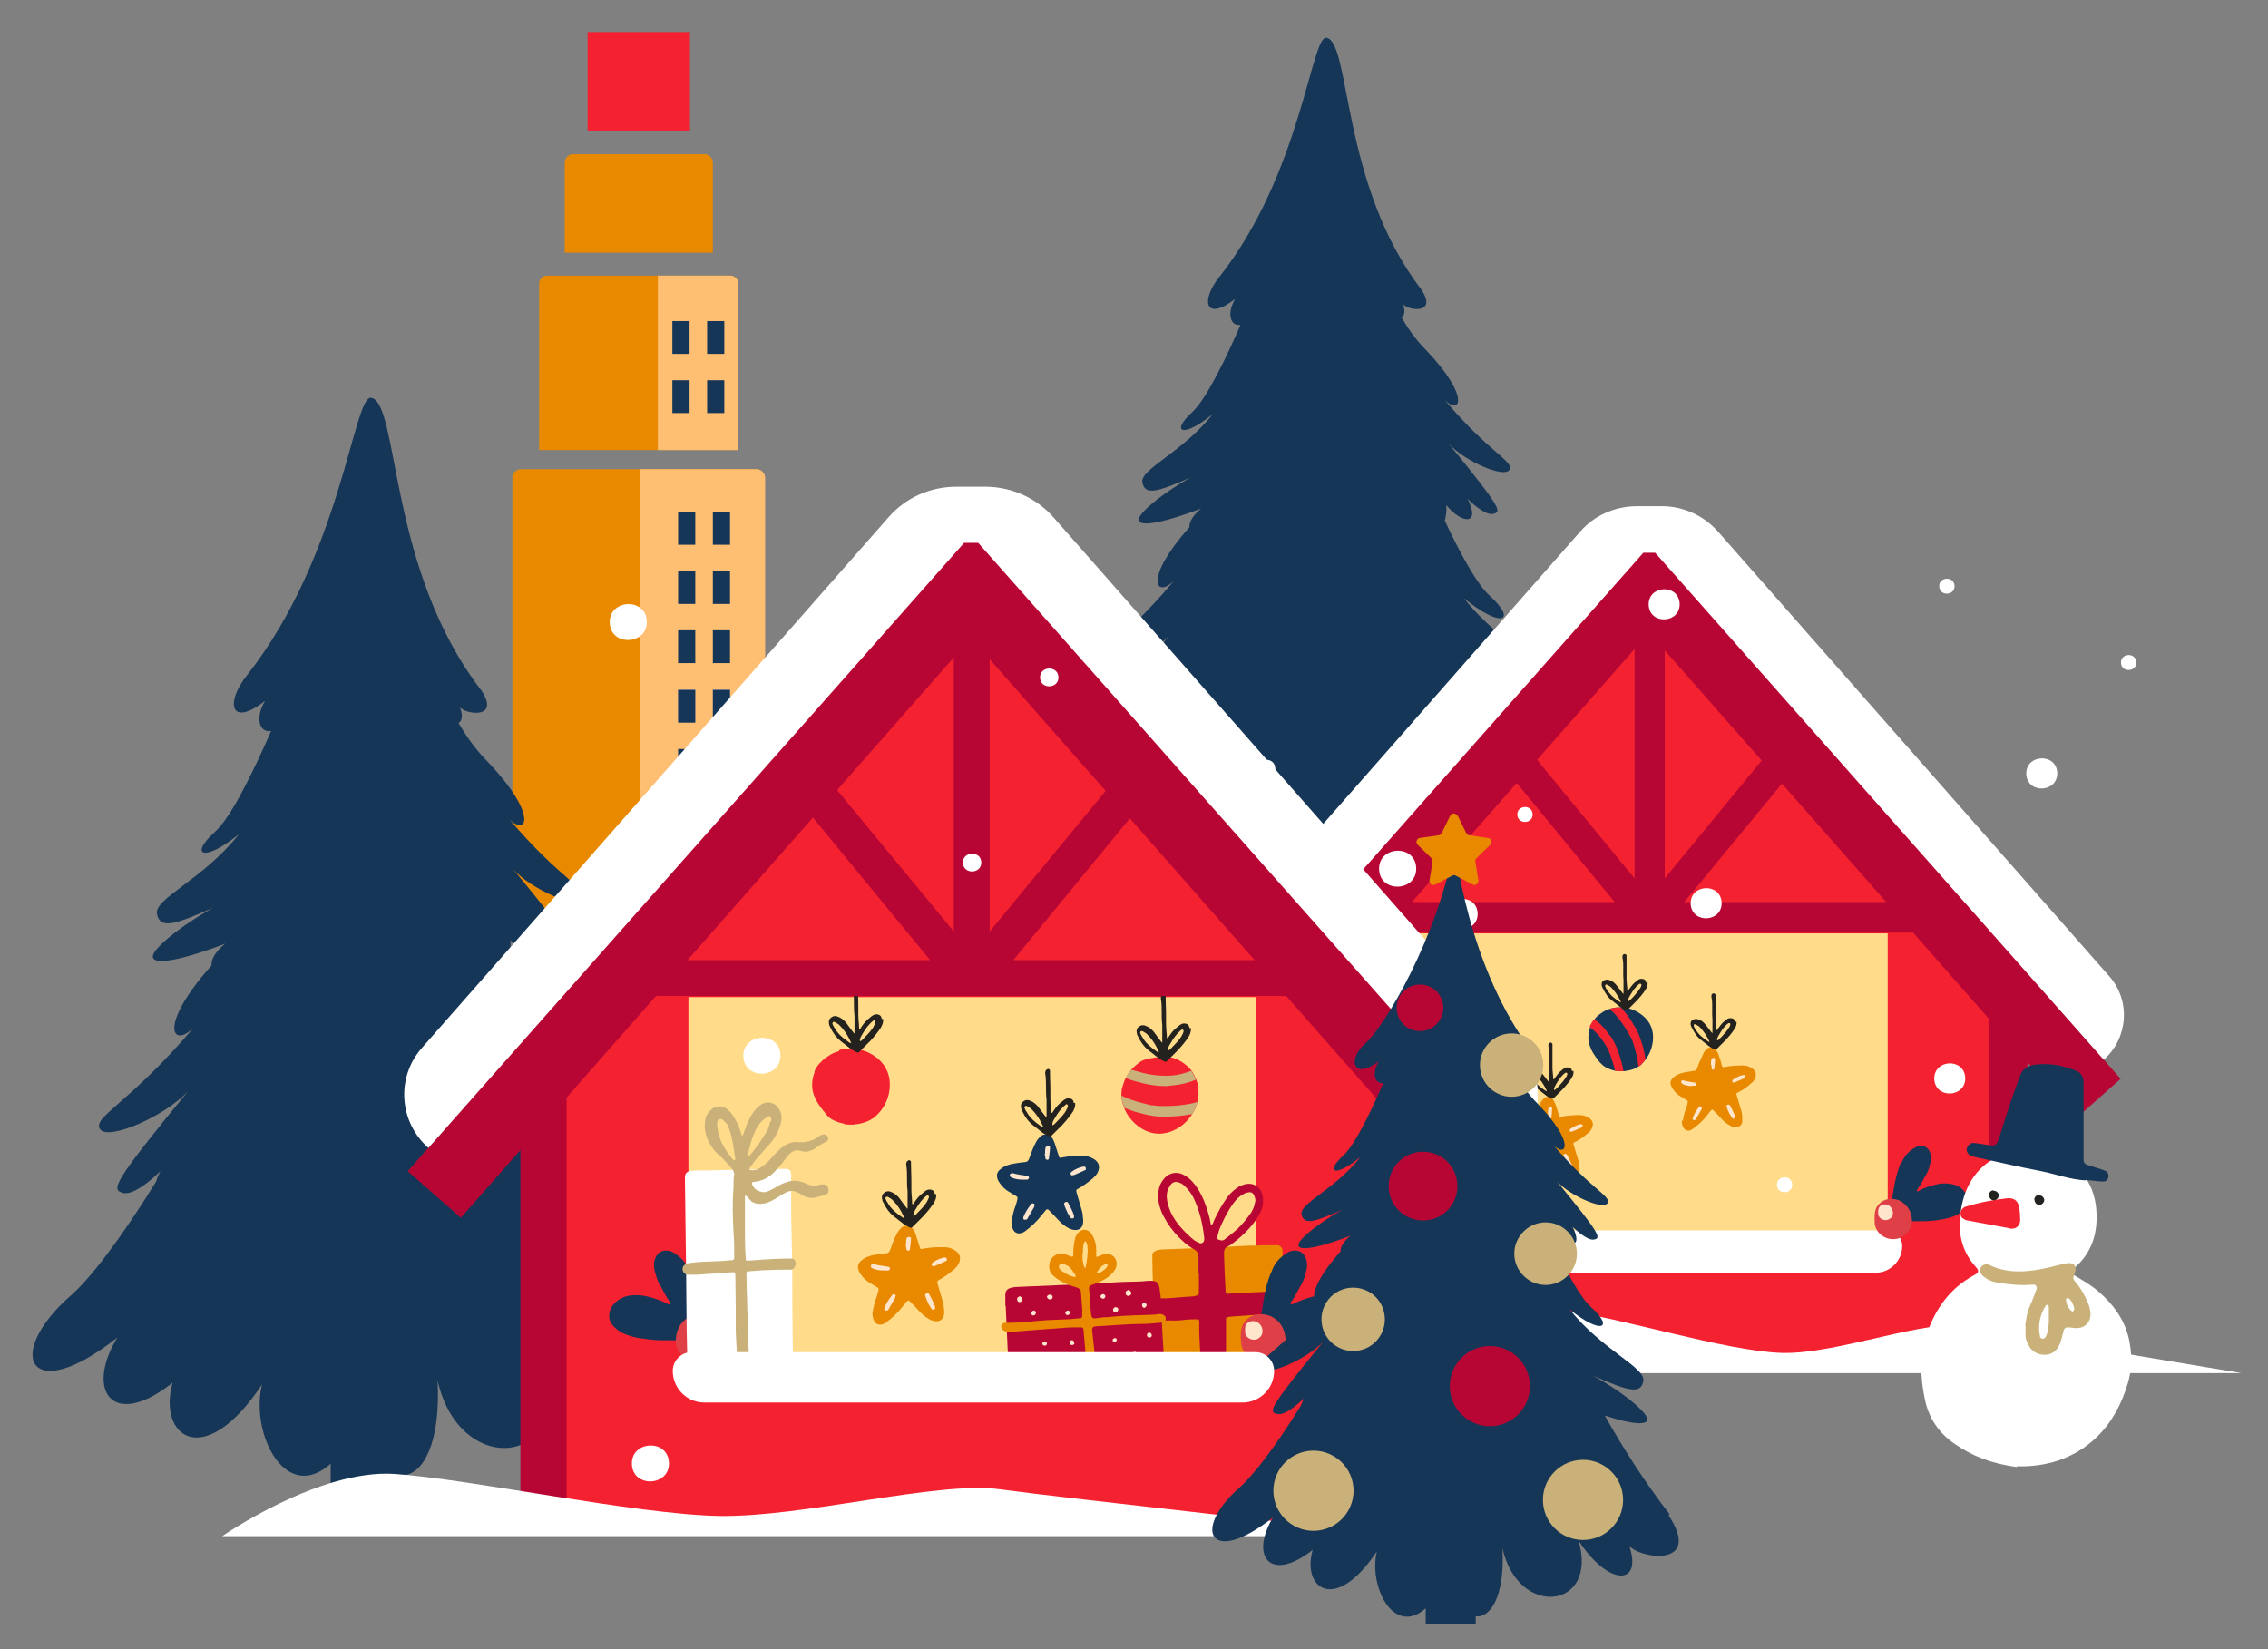 <?xml version="1.0" encoding="utf-8"?>
<svg xmlns="http://www.w3.org/2000/svg" id="Calque_1" version="1.1" viewBox="0 0 594 432">
  
  <rect x="0" y="0" width="594" height="432" fill="#808080" stroke="none"/>
  
  <defs>
    <style>
      .st0 {
        fill: #ffbf73;
      }

      .st1 {
        fill: #ffdb8a;
      }

      .st2 {
        fill: #e88900;
      }

      .st3 {
        fill: #163657;
      }

      .st4 {
        fill: #9ebd62;
      }

      .st5 {
        fill: #23221e;
      }

      .st6 {
        fill: #c9b179;
      }

      .st7 {
        fill: #fff;
      }

      .st8 {
        fill: #ac4604;
      }

      .st9 {
        fill: #467156;
      }

      .st10 {
        fill: #a24305;
      }

      .st11 {
        fill: #ceb5af;
      }

      .st12 {
        fill: #b70634;
      }

      .st13 {
        fill: #ffaf00;
      }

      .st14 {
        fill: #df4047;
      }

      .st15 {
        fill: #691724;
      }

      .st16 {
        fill: #ffe0d8;
      }

      .st17 {
        fill: #f42130;
      }

      .st18 {
        fill: #ffe5cb;
      }
    </style>
  </defs>
  <g>
    <g>
      <path class="st16" d="M102.5,389.9h0c0,.1,0,.1-.1.1,0,0,0,0,.1-.1Z"/>
      <path class="st16" d="M422.4,400.9h0c0,.1,0,.1-.1.1,0,0,0,0,.1-.1Z"/>
    </g>
    <g>
      <path class="st2" d="M136.6,122.9h61.4c1.3,0,2.3,1,2.3,2.3v113.3h-66.1v-113.3c0-1.3,1-2.3,2.3-2.3Z"/>
      <path class="st0" d="M167.6,122.9h30.5c1.2,0,2.3,1,2.3,2.3v113.4h-32.8v-115.6h0Z"/>
      <path class="st2" d="M143.3,72.2h48c1.2,0,2.1.9,2.1,2.1v43.6h-52.2v-43.6c0-1.2.9-2.1,2.1-2.1Z"/>
      <path class="st0" d="M172.3,72.2h18.9c1.2,0,2.2,1,2.2,2.2v43.5h-21.1v-45.7h0Z"/>
      <path class="st2" d="M150.2,40.4h34.3c1.2,0,2.2,1,2.2,2.2v23.6h-38.8v-23.6c0-1.2,1-2.2,2.2-2.2Z"/>
      <g>
        <rect class="st3" height="8.6" width="4.5" x="176.1" y="84.1"/>
        <rect class="st3" height="8.6" width="4.5" x="185.2" y="84.1"/>
        <rect class="st3" height="8.6" width="4.5" x="176.1" y="99.6"/>
        <rect class="st3" height="8.6" width="4.5" x="185.2" y="99.6"/>
        <rect class="st3" height="8.6" width="4.5" x="177.6" y="134.1"/>
        <rect class="st3" height="8.6" width="4.5" x="186.7" y="134.1"/>
        <rect class="st3" height="8.6" width="4.5" x="177.6" y="149.6"/>
        <rect class="st3" height="8.6" width="4.5" x="186.7" y="149.6"/>
        <rect class="st3" height="8.6" width="4.5" x="177.6" y="165.1"/>
        <rect class="st3" height="8.6" width="4.5" x="186.7" y="165.1"/>
        <rect class="st11" height="8.6" width="4.5" x="177.6" y="180.6"/>
        <rect class="st11" height="8.6" width="4.5" x="186.7" y="180.6"/>
        <rect class="st3" height="8.6" width="4.5" x="177.6" y="180.7"/>
        <rect class="st3" height="8.6" width="4.5" x="186.7" y="180.7"/>
        <rect class="st3" height="8.6" width="4.5" x="177.6" y="196.2"/>
        <rect class="st15" height="8.6" width="4.5" x="186.7" y="196.2"/>
      </g>
      <rect class="st17" height="25.8" width="26.8" x="153.9" y="8.4"/>
    </g>
    <g>
      <rect class="st3" height="39.1" width="18.3" x="86.6" y="350"/>
      <path class="st3" d="M175.4,349.5c-8.9-11.5-16.7-23.7-23.7-36.1,13.3,4.3,18.9,3.6,13.6-1.9-6.3-6.5-17.7-12.8-17.7-12.8,12.5,5.5,17.3,7,18.3,2,1-5.1-15.1-11.3-26.9-26.2,11.5,9.4,16.4,7,7.8-.8-4-3.6-9.2-13.3-13.6-22.7.4-1.3.6-2.9.5-4.7,4.3,5.4,10.7,6.7,6.5-1.9,0,0,5.1,5.2,7.8,4.6,2.6-.6,2.4-1.9-13.5-21.2,4.7,5.2,16.7,10.4,18.4,7.9,1.7-2.5-6.1-5.2-19.6-21.2,4.7,4.8,7.9-1-6-15.4-2.9-3-5.2-6.3-7.2-9.7.9-.5,1.2-1.9.4-4.1,1.4,1.8,10.6,3.2,5.6-4.4-24.6-31.8-21.5-75.4-28.9-76.7-4.6-.8-7.7,41.3-32.6,72.8-5.6,7.1-4.3,13.7,4.8,6.6-2.5,4.2-1.7,8.4,1.6,7.9-4,9.1-10.2,22.4-14.7,26.4-6.9,6.2-2.9,8.1,6.3.6-9.4,11.9-22.3,16.9-21.5,20.9.8,4.1,4.7,2.8,14.7-1.6,0,0-9.2,5-14.2,10.2-5,5.2,2.2,5,17.4-.8,0,0-3.8,2.8-3.6,5.7-14.1,15.8-10.3,21.9-4.7,16.3-16.9,20-26.6,23.4-24.5,26.6,2.1,3.1,17-3.4,23-9.9-19.8,24.2-20.2,25.8-16.9,26.6,3.3.8,9.7-5.7,9.7-5.7-.5,1-.9,1.9-1.1,2.7-9.2,14.9-17.3,25.5-22.5,30-17.4,15.3-10.9,29.2,12.3,10.9-8.5,14.1-1.1,24.2,14.5,11.8-4,14.1,8.2,23.4,23.4.5-4,16.5,12.5,42.4,28.6,3.6-2.2,26.4,19.2,28.8,17.4-4.7,5.8,25.9,35.3,22.1,27.8-3,11.1,17,23.5,16.6,18.6,1.9,3.6,4.7,27.1,8.2,14.3-11.2Z"/>
    </g>
    <g>
      <rect class="st10" height="33.6" width="15.7" x="338.3" y="221.7"/>
      <path class="st3" d="M414.7,221.2c-7.7-9.9-14.4-20.4-20.4-31.1,11.4,3.7,16.2,3.1,11.7-1.6-5.4-5.6-15.3-11-15.3-11,10.8,4.7,14.9,6,15.8,1.7.9-4.4-13-9.7-23.1-22.5,9.9,8.1,14.1,6,6.7-.7-3.4-3.1-7.9-11.5-11.7-19.6.3-1.1.5-2.5.4-4.1,3.7,4.7,9.2,5.7,5.6-1.6,0,0,4.4,4.5,6.7,3.9,2.3-.5,2-1.6-11.6-18.3,4.1,4.5,14.4,9,15.8,6.8,1.4-2.2-5.3-4.5-16.9-18.3,4.1,4.1,6.8-.9-5.1-13.3-2.5-2.5-4.5-5.4-6.2-8.3.7-.5,1-1.6.4-3.5,1.2,1.6,9.1,2.8,4.8-3.8-21.1-27.4-18.5-64.9-24.9-66-4-.7-6.6,35.5-28.1,62.7-4.9,6.1-3.7,11.8,4.2,5.7-2.2,3.6-1.4,7.2,1.4,6.8-3.4,7.8-8.8,19.3-12.6,22.8-5.9,5.4-2.5,7,5.4.5-8.1,10.2-19.2,14.5-18.5,18,.7,3.5,4,2.4,12.6-1.3,0,0-7.9,4.3-12.2,8.8-4.3,4.5,1.9,4.3,15-.7,0,0-3.2,2.4-3.1,4.9-12.1,13.6-8.8,18.8-4,14-14.5,17.3-22.9,20.2-21.1,22.9,1.8,2.7,14.7-2.9,19.8-8.5-17.1,20.8-17.4,22.2-14.5,22.9,2.8.7,8.4-4.9,8.4-4.9-.4.9-.7,1.6-1,2.3-7.9,12.8-14.9,21.9-19.4,25.8-15,13.2-9.4,25.1,10.6,9.4-7.3,12.1-1,20.8,12.5,10.2-3.5,12.1,7.1,20.1,20.1.4-3.5,14.2,10.7,36.5,24.6,3.1-1.9,22.8,16.6,24.8,15-4,5,22.3,30.3,19,23.9-2.6,9.5,14.7,20.2,14.3,16,1.7,3.1,4,23.3,7.1,12.3-9.6Z"/>
    </g>
    <g>
      <g>
        <g>
          <polygon class="st17" points="530.5 359.4 333.5 359.4 333.5 276.4 432 162.1 530.5 276.4 530.5 359.4"/>
          <rect class="st1" height="85.6" width="124.5" x="369.9" y="244.5"/>
          <path class="st8" d="M370.9,239.5h122.3c-.4-.6-.7-1.1-1.1-1.7h-120.2c-.3.5-.6,1.1-.9,1.7Z"/>
          <polygon class="st12" points="441.1 236.3 471.3 199.7 465.2 194.6 436 230.1 436 160.3 428.1 160.3 428.1 230.1 398.9 194.6 392.8 199.7 422.9 236.3 362.8 236.3 362.8 244.3 500.9 244.3 500.9 236.3 441.1 236.3"/>
          <path class="st7" d="M370.4,322.3h123.7c2.3,0,4.1,1.8,4.1,4.1h0c0,3.8-3.1,7-7,7h-118c-3.8,0-7-3.1-7-7h0c0-2.3,1.8-4.1,4.1-4.1Z"/>
        </g>
        <rect class="st12" height="99.8" width="10.2" x="333.1" y="259.6"/>
        <rect class="st12" height="99.8" width="10.2" x="520.8" y="259.6"/>
        <g>
          <path class="st17" d="M392.9,279.7c-.2.9-.6,1.8-1.1,2.6-1,1.6-2.6,3-4.6,3.7-2.5.9-4.9.5-7.1-1.1-1.4-1.1-2.5-2.4-3.1-4-.3-.6-.4-1.2-.6-1.9,0-.2,0-.5,0-.7,0-.8,0-1.6.3-2.4.2-.5.4-1.1.6-1.5.3-.7.7-1.3,1.2-1.9.5-.6,1.1-1.2,1.9-1.6.6-.4,1.3-.7,2-.8.5,0,1.1-.2,1.6-.2,1,0,1.9-.1,2.9,0,0,0,0,0,.1,0,.9,0,1.8.4,2.6.9.9.6,1.7,1.2,2.2,2,.4.6.8,1.2,1,1.9,0,.3.2.5.3.8.2.7.2,1.3.2,2,0,.7,0,1.5-.3,2.2Z"/>
          <path class="st13" d="M392.9,279.7c-.2.9-.6,1.8-1.1,2.6-.1,0-.2,0-.4,0-1.8.3-3.5.5-5.5.5-1.9.1-3.9-.3-5.9-.8-1.1-.3-2.1-.6-3.2-1.1-.3-.6-.4-1.2-.6-1.9,0-.2,0-.5,0-.7,2,1,4.2,1.6,6.5,2.1.5.1,1.1.1,1.6.1,2.3,0,4.5,0,6.8-.4.6-.1,1.2-.3,1.8-.5Z"/>
          <path class="st13" d="M392.7,274.6c-1.6.6-3.3,1.1-5,1.2-.7,0-1.4.3-1.9.2-1.8,0-3.3-.3-4.7-.6-1.3-.3-2.7-.7-4-1.1.3-.7.7-1.3,1.2-1.9.9.3,1.8.5,2.8.8,1.7.4,3.3.6,5,.6,1.9,0,3.7-.4,5.5-1.1.4.6.8,1.2,1,1.9Z"/>
          <path class="st5" d="M391.2,263.4c0-.7-.5-1-1.2-1-.3,0-.7.1-.9.3-.3.3-.7.5-1,.8-.6.6-1.1,1.3-1.6,2,0,0-.1,0-.2,0,0,0,0,0,0-.1,0-1-.2-1.9-.2-2.9,0-1.8,0-3.7,0-5.5,0-.2,0-.5,0-.7,0-.2-.2-.3-.4-.4-.2,0-.5.1-.6.3-.1.3-.1.7,0,1,.3,1.7,0,3.4.2,5.4,0,.8,0,2,0,3.1,0,.2,0,.4,0,.6,0,0,0,0,0,0,0,0,0,0-.1,0-.6-.8-1.2-1.5-1.8-2.3-.5-.6-1.1-1.1-1.9-1.3-.6-.2-1.2,0-1.6.3-.4.4-.4,1-.2,1.5,0,.1.1.3.2.4.6,1.2,1.3,2.4,2.4,3.2.6.5,1.3,1,1.9,1.5.1,0,.2.2.4.3.4.3.8.5,1.3.7.2,0,.4,0,.5-.1.3-.3.6-.6.9-.9.5-.5,1.1-1.1,1.6-1.6.8-.9,1.6-1.8,2.2-2.8.4-.6.6-1.2.5-1.9ZM380.8,265.3c-.2-.3-.3-.6-.4-.9,0,0,0-.2.1-.4.1,0,.2,0,.3,0,.3.2.6.3.9.5,1.2,1.1,2.1,2.5,2.8,4,0,0,0,.1,0,.1,0,0-.2,0-.2,0-1.4-.9-2.7-1.9-3.5-3.4ZM389.6,265c-.5.9-1.2,1.6-1.9,2.4-.9.9-1.1,1.1-1.2.8,0-.5.3-.9.5-1.3.7-1.2,1.4-2.3,2.5-3.1,0,0,.2,0,.3,0,0,0,.1.1.2.2,0,.4-.2.7-.4,1.1Z"/>
        </g>
        <g>
          <path class="st3" d="M421.8,264.2c.9-.2,1.8-.4,2.8-.3,1.9,0,3.9.7,5.6,2.1,2.1,1.7,3,4,2.7,6.7-.2,1.8-.8,3.3-1.8,4.7-.4.5-.8,1-1.3,1.5-.2.2-.4.3-.6.4-.7.5-1.4.8-2.2,1-.6.1-1.1.2-1.6.3-.7,0-1.5,0-2.2-.1-.8-.1-1.6-.4-2.4-.8-.7-.3-1.2-.8-1.7-1.3-.3-.4-.7-.8-1-1.3-.6-.8-1.1-1.6-1.5-2.5,0,0,0,0,0-.1-.4-.8-.6-1.7-.6-2.7,0-1.1.2-2.1.6-3,.3-.7.7-1.3,1.1-1.9.2-.2.3-.4.5-.6.5-.5,1.1-.8,1.6-1.2.6-.4,1.3-.7,2.1-.9Z"/>
          <path class="st17" d="M421.8,264.2c.9-.2,1.8-.4,2.8-.3,0,0,.2.2.2.3,1.2,1.4,2.3,2.8,3.2,4.5,1.1,1.6,1.7,3.5,2.3,5.5.3,1.1.5,2.2.7,3.3-.4.5-.8,1-1.3,1.5-.2.2-.4.3-.6.4-.2-2.3-.8-4.5-1.5-6.6-.2-.5-.4-1-.7-1.4-1.1-2-2.3-3.9-3.8-5.6-.4-.5-.9-.9-1.4-1.3Z"/>
          <path class="st17" d="M417.6,267c1.4,1,2.6,2.2,3.6,3.7.4.6,1,1.1,1.1,1.5.9,1.5,1.4,2.9,1.9,4.4.4,1.3.8,2.6,1,4-.7,0-1.5,0-2.2-.1-.2-.9-.5-1.9-.8-2.8-.5-1.6-1.1-3.2-2.1-4.6-1-1.6-2.3-3-3.8-4.1.3-.7.7-1.3,1.1-1.9Z"/>
          <path class="st5" d="M431.1,257.4c0-.7-.5-1-1.2-1-.3,0-.7.1-.9.3-.3.3-.7.5-1,.8-.6.6-1.1,1.3-1.6,2,0,0-.1,0-.2,0,0,0,0,0,0-.1,0-1-.2-1.9-.2-2.9,0-1.8,0-3.7,0-5.5,0-.2,0-.5,0-.7,0-.2-.2-.3-.4-.4-.2,0-.5.1-.6.3-.1.3-.1.7,0,1,.3,1.7,0,3.4.2,5.4,0,.8,0,2,0,3.1,0,.2,0,.4,0,.6,0,0,0,0,0,0,0,0,0,0-.1,0-.6-.8-1.2-1.5-1.8-2.3-.5-.6-1.1-1.1-1.9-1.3-.6-.2-1.2,0-1.6.3-.4.4-.4,1-.2,1.5,0,.1.1.3.2.4.6,1.2,1.3,2.4,2.4,3.2.6.5,1.3,1,1.9,1.5.1,0,.2.2.4.3.4.3.8.5,1.3.7.2,0,.4,0,.5-.1.3-.3.6-.6.9-.9.5-.5,1.1-1.1,1.6-1.6.8-.9,1.6-1.8,2.2-2.8.4-.6.6-1.2.5-1.9ZM420.8,259.2c-.2-.3-.3-.6-.4-.9,0,0,0-.2.1-.4.1,0,.2,0,.3,0,.3.2.6.3.9.5,1.2,1.1,2.1,2.5,2.8,4,0,0,0,.1,0,.1,0,0-.2,0-.2,0-1.4-.9-2.7-1.9-3.5-3.4ZM429.5,258.9c-.5.9-1.2,1.6-1.9,2.4-.9.9-1.1,1.1-1.2.8,0-.5.3-.9.5-1.3.7-1.2,1.4-2.3,2.5-3.1,0,0,.2,0,.3,0,0,0,.1.1.2.2,0,.4-.2.7-.4,1.1Z"/>
        </g>
        <g>
          <path class="st2" d="M398.1,306.6c0-.7.2-1.4.4-2.1.2-.7.5-1.4.7-2.1.3-1.1.1-1.1-.6-1.5-.5-.3-1-.6-1.5-.9-.8-.6-1.5-1.3-2-2.3-.5-1-.3-1.8.5-2.5.9-.7,1.9-1.1,3-1.3.8-.1,1.6-.3,2.4-.4.4,0,.7-.3.8-.7.2-.7.5-1.4.8-2,.3-.7.6-1.3.9-2,.2-.4.6-.8.9-1.1.8-.6,1.7-.5,2.3.3.3.4.5.8.7,1.3.3.9.6,1.7.8,2.6.2.7.2.7.9.6,1.5-.3,3.1-.4,4.6-.4,1,0,1.9.3,2.7.9.9.8,1,1.7.4,2.8-.2.4-.6.8-1,1.1-1,.9-2,1.6-3.2,2.2-.6.3-.6.3-.4,1,.4,1.3.8,2.7,1.2,4,.2.7.2,1.3.2,2,0,.3,0,.6,0,.9-.2.8-.8,1.2-1.6,1.3-.4,0-.9,0-1.3-.3-1-.5-1.9-1.2-2.6-2-.6-.7-1.3-1.4-2-2.1-.3-.3-.4-.3-.7,0-.4.4-.7.9-1.1,1.4-1,1.3-2.2,2.3-3.5,3.3-.2.1-.4.3-.6.4-.8.4-1.5.1-2-.6-.3-.6-.5-1.2-.4-1.9Z"/>
          <path class="st5" d="M411.7,280.6c0-.7-.5-1-1.2-1-.3,0-.7.1-.9.3-.3.3-.7.5-1,.8-.6.6-1.1,1.3-1.6,2,0,0-.1,0-.2,0,0,0,0,0,0-.1,0-1-.2-1.9-.2-2.9,0-1.8,0-3.7,0-5.5,0-.2,0-.5,0-.7,0-.2-.2-.3-.4-.4-.2,0-.5.1-.6.3-.1.3-.1.7,0,1,.3,1.7,0,3.4.2,5.4,0,.8,0,2,0,3.1,0,.2,0,.4,0,.6,0,0,0,0,0,0,0,0,0,0-.1,0-.6-.8-1.2-1.5-1.8-2.3-.5-.6-1.1-1.1-1.9-1.3-.6-.2-1.2,0-1.6.3-.4.4-.4,1-.2,1.5,0,.1.1.3.2.4.6,1.2,1.3,2.4,2.4,3.2.6.5,1.3,1,1.9,1.5.1,0,.2.2.4.3.4.3.8.5,1.3.7.2,0,.4,0,.5-.1.3-.3.6-.6.9-.9.5-.5,1.1-1.1,1.6-1.6.8-.9,1.6-1.8,2.2-2.8.4-.6.6-1.2.5-1.9ZM401.4,282.5c-.2-.3-.3-.6-.4-.9,0,0,0-.2.1-.4.1,0,.2,0,.3,0,.3.2.6.3.9.5,1.2,1.1,2.1,2.5,2.8,4,0,0,0,.1,0,.1,0,0-.2,0-.2,0-1.4-.9-2.7-1.9-3.5-3.4ZM410.1,282.2c-.5.9-1.2,1.6-1.9,2.4-.9.9-1.1,1.1-1.2.8,0-.5.3-.9.5-1.3.7-1.2,1.4-2.3,2.5-3.1,0,0,.2,0,.3,0,0,0,.1.1.2.2,0,.4-.2.7-.4,1.1Z"/>
          <path class="st18" d="M403.1,303.1c0,.1,0,.3,0,.4-.5.9-1,1.7-1.5,2.6,0,.1-.2.2-.3.3-.1,0-.3,0-.4,0-.1,0-.1-.2-.2-.4,0,0,0,0,0-.1.4-1.1,1-2,1.7-3,.2-.2.6-.1.7.1,0,0,0,0,0,.2Z"/>
          <path class="st18" d="M411.4,306c-.1,0-.3-.1-.4-.2-.2-.4-.5-.7-.7-1.1-.3-.6-.6-1.2-.8-1.9,0-.2,0-.4.2-.5.2-.1.4,0,.5,0,0,0,0,0,.1,0,.5.9,1,1.9,1.4,2.9,0,.1,0,.3,0,.4,0,.1-.2.2-.3.2Z"/>
          <path class="st18" d="M400.5,297.4c-.7,0-1.4-.1-2.1-.4-.2,0-.3-.2-.5-.3-.2-.1-.2-.3-.2-.5,0-.2.2-.3.4-.3,0,0,0,0,.1,0,1,.3,2.1.4,3.1.6,0,0,0,0,.1,0,.2,0,.3.2.3.4,0,.2-.2.4-.3.4-.3,0-.7,0-1,0Z"/>
          <path class="st18" d="M411.6,296.5c-.2,0-.4,0-.5-.3,0-.2,0-.4.2-.5.8-.5,1.6-1,2.6-1.2,0,0,.2,0,.3,0,.2,0,.3.2.3.4,0,.1,0,.3-.2.4-.8.4-1.6.7-2.5,1.1,0,0-.2,0-.3,0Z"/>
          <path class="st18" d="M405.4,291.8c0-.5,0-.9.1-1.3,0-.2.2-.4.4-.5.2,0,.6,0,.6.3,0,.8-.1,1.7-.2,2.5,0,.2-.2.3-.4.3-.1,0-.3-.1-.3-.2,0-.4,0-.7-.1-1Z"/>
        </g>
        <g>
          <path class="st2" d="M440.8,293.6c0-.7.2-1.4.4-2.1.2-.7.5-1.4.7-2.1.3-1.1.1-1.1-.6-1.5-.5-.3-1-.6-1.5-.9-.8-.6-1.5-1.3-2-2.3-.5-1-.3-1.8.5-2.5.9-.7,1.9-1.1,3-1.3.8-.1,1.6-.3,2.4-.4.4,0,.7-.3.8-.7.2-.7.5-1.4.8-2,.3-.7.6-1.3.9-2,.2-.4.6-.8.9-1.1.8-.6,1.7-.5,2.3.3.3.4.5.8.7,1.3.3.9.6,1.7.8,2.6.2.7.2.7.9.6,1.5-.3,3.1-.4,4.6-.4,1,0,1.9.3,2.7.9.9.8,1,1.7.4,2.8-.2.4-.6.8-1,1.1-1,.9-2,1.6-3.2,2.2-.6.3-.6.3-.4,1,.4,1.3.8,2.7,1.2,4,.2.7.2,1.3.2,2,0,.3,0,.6,0,.9-.2.8-.8,1.2-1.6,1.3-.4,0-.9,0-1.3-.3-1-.5-1.9-1.2-2.6-2-.6-.7-1.3-1.4-2-2.1-.3-.3-.4-.3-.7,0-.4.4-.7.9-1.1,1.4-1,1.3-2.2,2.3-3.5,3.3-.2.1-.4.3-.6.4-.8.4-1.5.1-2-.6-.3-.6-.5-1.2-.4-1.9Z"/>
          <path class="st5" d="M454.4,267.7c0-.7-.5-1-1.2-1-.3,0-.7.1-.9.3-.3.3-.7.5-1,.8-.6.6-1.1,1.3-1.6,2,0,0-.1,0-.2,0,0,0,0,0,0-.1,0-1-.2-1.9-.2-2.9,0-1.8,0-3.7,0-5.5,0-.2,0-.5,0-.7,0-.2-.2-.3-.4-.4-.2,0-.5.1-.6.3-.1.3-.1.7,0,1,.3,1.7,0,3.4.2,5.4,0,.8,0,2,0,3.1,0,.2,0,.4,0,.6,0,0,0,0,0,0,0,0,0,0-.1,0-.6-.8-1.2-1.5-1.8-2.3-.5-.6-1.1-1.1-1.9-1.3-.6-.2-1.2,0-1.6.3-.4.4-.4,1-.2,1.5,0,.1.1.3.2.4.6,1.2,1.3,2.4,2.4,3.2.6.5,1.3,1,1.9,1.5.1,0,.2.2.4.3.4.3.8.5,1.3.7.2,0,.4,0,.5-.1.3-.3.6-.6.9-.9.5-.5,1.1-1.1,1.6-1.6.8-.9,1.6-1.8,2.2-2.8.4-.6.6-1.2.5-1.9ZM444,269.6c-.2-.3-.3-.6-.4-.9,0,0,0-.2.1-.4.1,0,.2,0,.3,0,.3.2.6.3.9.5,1.2,1.1,2.1,2.5,2.8,4,0,0,0,.1,0,.1,0,0-.2,0-.2,0-1.4-.9-2.7-1.9-3.5-3.4ZM452.8,269.2c-.5.9-1.2,1.6-1.9,2.4-.9.9-1.1,1.1-1.2.8,0-.5.3-.9.5-1.3.7-1.2,1.4-2.3,2.5-3.1,0,0,.2,0,.3,0,0,0,.1.1.2.2,0,.4-.2.7-.4,1.1Z"/>
          <path class="st18" d="M445.7,290.1c0,.1,0,.3,0,.4-.5.9-1,1.7-1.5,2.6,0,.1-.2.2-.3.3-.1,0-.3,0-.4,0-.1,0-.1-.2-.2-.4,0,0,0,0,0-.1.4-1.1,1-2,1.7-3,.2-.2.6-.1.7.1,0,0,0,0,0,.2Z"/>
          <path class="st18" d="M454.1,293.1c-.1,0-.3-.1-.4-.2-.2-.4-.5-.7-.7-1.1-.3-.6-.6-1.2-.8-1.9,0-.2,0-.4.2-.5.2-.1.4,0,.5,0,0,0,0,0,.1,0,.5.9,1,1.9,1.4,2.9,0,.1,0,.3,0,.4,0,.1-.2.2-.3.2Z"/>
          <path class="st18" d="M443.1,284.5c-.7,0-1.4-.1-2.1-.4-.2,0-.3-.2-.5-.3-.2-.1-.2-.3-.2-.5,0-.2.2-.3.4-.3,0,0,0,0,.1,0,1,.3,2.1.4,3.1.6,0,0,0,0,.1,0,.2,0,.3.2.3.4,0,.2-.2.4-.3.4-.3,0-.7,0-1,0Z"/>
          <path class="st18" d="M454.2,283.6c-.2,0-.4,0-.5-.3,0-.2,0-.4.2-.5.8-.5,1.6-1,2.6-1.2,0,0,.2,0,.3,0,.2,0,.3.2.3.4,0,.1,0,.3-.2.4-.8.4-1.6.7-2.5,1.1,0,0-.2,0-.3,0Z"/>
          <path class="st18" d="M448.1,278.9c0-.5,0-.9.1-1.3,0-.2.2-.4.4-.5.2,0,.6,0,.6.3,0,.8-.1,1.7-.2,2.5,0,.2-.2.3-.4.3-.1,0-.3-.1-.3-.2,0-.4,0-.7-.1-1Z"/>
        </g>
        <g>
          <path class="st9" d="M370.1,304.7c.9,2.1,1.4,4.3,1.8,6.6.4,2.1.6,4.2.9,6.3.2,1.2-.3,1.8-1.5,2.1-.9.2-1.8.2-2.7.2-1.4,0-2.9,0-4.3,0-1.7,0-3.5-.2-5.2-.5-1.1-.2-2.2-.5-3.2-.9-1-.4-1.8-1.1-2.5-1.9-1.2-1.2-.9-3.1-.2-4.2.8-1.1,1.8-1.8,3-2.1,1.6-.4,3.2-.4,4.7,0,1.5.4,2.9.8,4.2,1.5.2.1.5.4.7.2.2-.2-.1-.5-.3-.8-.8-1-1.3-2.3-2-3.4-.6-1-1-2.2-1.2-3.4-.2-.9-.2-1.8.2-2.7.5-1.1,1.3-1.6,2.5-1.5.5,0,1,.2,1.5.5,1.4.8,2.4,1.9,3.1,3.3.1.3.2.5.4.8Z"/>
          <path class="st14" d="M370.1,314.6c2.5-1.1,4.8-.5,6.1,1.3.5.7.6,1.4.7,2.2.1.9,0,1.7,0,2.6-.7,3.6-4.9,4.9-7.5,3.1-1.9-1.3-2.6-3-2.1-5.4.4-1.8,1.6-3.1,2.9-3.8Z"/>
          <path class="st18" d="M373.3,315.7c1-.4,1.9-.2,2.4.5.2.3.2.6.3.9,0,.3,0,.7,0,1-.3,1.4-1.9,1.9-3,1.2-.8-.5-1-1.2-.8-2.1.2-.7.6-1.2,1.1-1.5Z"/>
        </g>
        <g>
          <path class="st3" d="M497.8,304.7c-.9,2.1-1.4,4.3-1.8,6.6-.4,2.1-.6,4.2-.9,6.3-.2,1.2.3,1.8,1.5,2.1.9.2,1.8.2,2.7.2,1.4,0,2.9,0,4.3,0,1.7,0,3.5-.2,5.2-.5,1.1-.2,2.2-.5,3.2-.9,1-.4,1.8-1.1,2.5-1.9,1.2-1.2.9-3.1.2-4.2-.8-1.1-1.8-1.8-3-2.1-1.6-.4-3.2-.4-4.7,0-1.5.4-2.9.8-4.2,1.5-.2.1-.5.4-.7.2-.2-.2.1-.5.3-.8.8-1,1.3-2.3,2-3.4.6-1,1-2.2,1.2-3.4.2-.9.2-1.8-.2-2.7-.5-1.1-1.3-1.6-2.5-1.5-.5,0-1,.2-1.5.5-1.4.8-2.4,1.9-3.1,3.3-.1.3-.2.5-.4.8Z"/>
          <path class="st14" d="M497.8,314.6c-2.5-1.1-4.8-.5-6.1,1.3-.5.7-.6,1.4-.7,2.2-.1.9,0,1.7,0,2.6.7,3.6,4.9,4.9,7.5,3.1,1.9-1.3,2.6-3,2.1-5.4-.4-1.8-1.6-3.1-2.9-3.8Z"/>
          <path class="st18" d="M494.6,315.7c-1-.4-1.9-.2-2.4.5-.2.3-.2.6-.3.9,0,.3,0,.7,0,1,.3,1.4,1.9,1.9,3,1.2.8-.5,1-1.2.8-2.1-.2-.7-.6-1.2-1.1-1.5Z"/>
        </g>
      </g>
      <polygon class="st12" points="555.4 282.6 436.8 147.8 431.9 142.7 426.9 147.8 308.3 282.6 320 292.9 431.9 165.7 543.8 292.9 555.4 282.6"/>
      <g>
        <path class="st7" d="M442.8,236.9c.4,5.2,8.4,4.7,8.1-.6-.4-5.2-8.4-4.7-8.1.6h0Z"/>
        <path class="st7" d="M506.6,282.8c.4,5.2,8.4,4.7,8.1-.6-.4-5.2-8.4-4.7-8.1.6h0Z"/>
        <path class="st7" d="M378.9,239.7c.4,5.2,8.4,4.7,8.1-.6-.4-5.2-8.4-4.7-8.1.6h0Z"/>
        <path class="st7" d="M431.8,158.6c.4,5.2,8.4,4.7,8.1-.6-.4-5.2-8.4-4.7-8.1.6h0Z"/>
        <path class="st7" d="M530.7,202.9c.4,5.2,8.4,4.7,8.1-.6-.4-5.2-8.4-4.7-8.1.6h0Z"/>
        <path class="st7" d="M397.4,213.5c.2,2.6,4.2,2.3,4-.3s-4.2-2.3-4,.3h0Z"/>
        <path class="st7" d="M491,194.4c.2,2.6,4.2,2.3,4-.3-.2-2.6-4.2-2.3-4,.3h0Z"/>
        <path class="st7" d="M555.5,173.7c.2,2.6,4.2,2.3,4-.3-.2-2.6-4.2-2.3-4,.3h0Z"/>
        <path class="st7" d="M507.9,153.7c.2,2.6,4.2,2.3,4-.3-.2-2.6-4.2-2.3-4,.3h0Z"/>
        <path class="st7" d="M465.4,310.5c.2,2.6,4.2,2.3,4-.3s-4.2-2.3-4,.3h0Z"/>
      </g>
      <path class="st7" d="M552.4,255.7l-102.4-116.4c-3.7-4.2-9.1-6.7-14.7-6.7h-6.6c-5.7,0-11.1,2.4-14.8,6.6l-102.4,116.5c-5.7,6.4-5,16.3,1.4,21.9l117.5-132.8h3.1l117.5,132.8c6.4-5.7,7.1-15.5,1.4-21.9Z"/>
    </g>
    <g>
      <g>
        <g>
          <polygon class="st17" points="372.2 398.5 136.9 398.5 136.9 299.3 254.5 162.8 372.2 299.3 372.2 398.5"/>
          <rect class="st1" height="102.2" width="148.6" x="180.3" y="261.2"/>
          <g>
            <path class="st2" d="M330.4,326.2c1,0,2.1,0,3.1,0,.4,0,.8,0,1.2,0,.6.1,1.2.7,1.2,1.4,0,1.4,0,2.8,0,4.2,0,1.1-.2,2.2-.2,3.3,0,1.8,0,3.6-.3,5.4,0,.3,0,.6,0,1-.2,4-.4,8.1-.5,12.1,0,1-.2,2.1-.3,3.1,0,.8-.6,1.3-1.3,1.5-.2,0-.5.1-.8.1-2.5.1-5,.3-7.5.4-3,.2-6,.4-9,.6-.1,0-.3,0-.4,0-2.9.2-5.8.3-8.7.5-.8,0-1.5,0-2.3,0-.9,0-1.4-.5-1.6-1.4,0-.2,0-.5,0-.8-.1-3.1-.3-6.3-.4-9.4-.2-3.7-.4-7.3-.6-11-.1-2.6-.2-5.1-.2-7.7,0-.3,0-.5,0-.8,0-.5.4-.8.8-1,.5-.3,1.1-.3,1.7-.4,3.6-.1,7.2-.3,10.8-.4,4-.2,8-.4,11.9-.6,1.2,0,2.4,0,3.7-.1,0,0,0,0,0,0Z"/>
            <path class="st12" d="M313.9,333.7c0-1.5,0-3,0-4.4,0-.9-.3-1.5-1.1-2-3.6-2-7.1-6.2-8.7-10.1-.6-1.6-.9-3.2-.7-4.9.1-1.5.7-2.7,1.7-3.8,1.3-1.3,3-1.6,4.6-.9,1.1.5,2.1,1.3,2.9,2.3,1.2,1.4,2.1,3.1,2.8,4.8.7,1.9,1.4,3.9,1.7,5.9,0,.1,0,.2.1.3.1-.1.3-.2.4-.3.2-.4.3-.8.5-1.2,1-2.1,2.1-4.1,3.5-6,.7-.9,1.6-1.7,2.5-2.3.5-.4,1.1-.6,1.7-.8,2.4-.7,4.4.5,4.9,3,.2,1.2.2,2.4-.3,3.6-.3.8-.8,1.6-1.3,2.4-1.8,2.7-4.2,4.9-6.8,6.8-.6.4-1.4.6-1.6,1.3-.2.6-.1,1.3-.1,1.9.1,3,.2,5.9.4,8.9,0,.5.3.8.7.7,1.7-.3,3.3-.2,5-.3,2.3-.1,4.6-.2,6.9-.3,2.3,0,2.8.4,3.2,2.7,0,0,0,.1,0,.2.2,2-.5,2.9-2.5,3-2.1,0-4.2.2-6.4.3-1.9.1-3.7.3-5.6.4-.3,0-.6.1-.9.2-.2,0-.3.2-.3.4,0,.4,0,.8,0,1.2,0,3.7,0,7.5,0,11.2,0,.3,0,.5,0,.8,0,.9-.4,1.5-1.2,1.8-.9.4-1.9.7-3,.9-1,.2-1.8-.3-2-1.3-.2-.9-.4-1.9-.4-2.9-.1-3.4-.5-6.8-.4-10.2,0-.3,0-.5,0-.8,0-.4-.2-.6-.6-.6-1,0-1.9,0-2.9.1-1.8.3-3.6.2-5.4.2-1.2,0-2.3,0-3.5,0-1.4,0-2.1-.7-2.3-2.1-.2-.9,0-1.8.2-2.7.2-.6.6-1,1.3-1,1.5,0,3,0,4.4,0,2.4-.1,4.7-.4,7.1-.5.3,0,.6-.1.9-.2.5-.1.7-.3.7-.8,0-1.4,0-2.8,0-4.2,0-.3,0-.5,0-.8,0,0,0,0,0,0ZM315.4,324.3c-.4-3.6-1.2-7.2-2.8-10.5-.5-1-1.2-2-2-2.8-.5-.5-1-1-1.7-1.2-1-.4-1.8-.2-2.4.7-.7,1-1,2.1-.9,3.3.1,1.3.5,2.5,1,3.7,1.3,2.8,3.4,5,5.7,7,.5.5,1.2.8,1.8,1.1.6.3,1.3-.2,1.3-.9,0,0,0-.1,0-.2ZM328.8,314.4c0-.3-.1-.6-.2-.9-.3-1-.9-1.4-1.9-1.1-.4,0-.9.3-1.2.5-1,.5-1.7,1.3-2.4,2.2-1.6,2.2-2.8,4.6-3.8,7.1-.2.6-.3,1.2-.5,1.9,0,.3,0,.5.3.6.5.2,1,.4,1.6,0,1.1-.9,2.2-1.7,3.3-2.7,1.4-1.3,2.6-2.8,3.7-4.4.6-.9.9-2,1.1-3.1Z"/>
          </g>
          <g>
            <path class="st17" d="M219.8,275.1c1-.3,2.2-.4,3.3-.4,2.3,0,4.7.9,6.7,2.5,2.5,2.1,3.5,4.8,3.2,8-.2,2.1-1,4-2.2,5.6-.5.6-1,1.2-1.6,1.7-.2.2-.4.4-.7.5-.8.6-1.7.9-2.7,1.2-.7.2-1.3.3-2,.3-.9,0-1.8,0-2.6-.1-1-.2-1.9-.5-2.8-.9-.8-.4-1.5-.9-2-1.6-.4-.5-.8-1-1.2-1.5-.7-.9-1.3-1.9-1.8-2.9,0,0,0,0,0-.1-.5-1-.7-2.1-.7-3.2,0-1.3.3-2.5.7-3.5.3-.8.8-1.5,1.4-2.2.2-.3.4-.5.6-.7.6-.6,1.3-1,1.9-1.4.7-.5,1.6-.8,2.5-1.1Z"/>
            <path class="st17" d="M219.8,275.1c1-.3,2.2-.4,3.3-.4,0,.1.2.2.3.3,1.4,1.6,2.7,3.3,3.8,5.3,1.3,1.9,2.1,4.2,2.7,6.5.4,1.3.6,2.6.8,3.9-.5.6-1,1.2-1.6,1.7-.2.2-.4.4-.7.5-.2-2.7-.9-5.3-1.8-7.9-.2-.6-.5-1.2-.8-1.7-1.3-2.4-2.7-4.7-4.5-6.7-.5-.6-1-1.1-1.6-1.6Z"/>
            <path class="st17" d="M214.7,278.4c1.6,1.3,3.1,2.7,4.3,4.4.5.7,1.2,1.3,1.4,1.8,1.1,1.8,1.7,3.5,2.2,5.2.5,1.6.9,3.1,1.2,4.8-.9,0-1.8,0-2.6-.1-.3-1.1-.6-2.2-.9-3.3-.6-2-1.4-3.8-2.5-5.5-1.2-1.9-2.7-3.6-4.5-5,.3-.8.8-1.5,1.4-2.2Z"/>
            <path class="st5" d="M230.9,266.9c0-.8-.6-1.2-1.4-1.2-.4,0-.8.2-1.1.4-.4.3-.8.7-1.2,1-.8.7-1.4,1.6-1.9,2.4,0,0-.2,0-.3,0,0,0,0,0,0-.1,0-1.2-.2-2.3-.2-3.4,0-2.2,0-4.4-.1-6.6,0-.3,0-.6,0-.9,0-.3-.2-.4-.4-.5-.2,0-.6.2-.7.4-.2.4-.2.8-.1,1.2.3,2,0,4,.3,6.5,0,1,0,2.4,0,3.8,0,.2,0,.5,0,.7,0,0,0,.1,0,.1,0,0-.1,0-.1,0-.7-.9-1.4-1.8-2.1-2.8-.6-.7-1.3-1.3-2.2-1.6-.7-.3-1.4-.1-1.9.4-.5.5-.5,1.1-.3,1.8,0,.2.1.3.2.5.7,1.5,1.6,2.8,2.9,3.8.8.6,1.5,1.2,2.3,1.8.1.1.3.2.4.3.5.3,1,.6,1.5.8.2.1.4,0,.6-.2.3-.3.7-.7,1-1,.6-.6,1.3-1.3,1.9-1.9,1-1.1,1.9-2.2,2.7-3.4.4-.7.7-1.5.6-2.3ZM218.5,269.2c-.2-.4-.4-.7-.5-1.1,0-.1.1-.3.2-.4.2,0,.3,0,.4,0,.3.2.7.4,1,.6,1.5,1.4,2.5,3,3.3,4.8,0,0,0,.1,0,.1,0,0-.2,0-.3,0-1.6-1.1-3.2-2.3-4.1-4.1ZM228.9,268.8c-.6,1-1.4,1.9-2.3,2.8-1,1.1-1.3,1.3-1.4,1,0-.6.3-1.1.6-1.6.8-1.4,1.7-2.7,3-3.7,0,0,.2-.1.3,0,0,0,.1.2.2.3,0,.5-.3.9-.5,1.3Z"/>
          </g>
          <g>
            <path class="st17" d="M313.6,288.8c-.3,1-.7,2.1-1.4,3.1-1.2,1.9-3.1,3.6-5.5,4.5-3,1.1-5.9.6-8.5-1.3-1.7-1.3-3-2.9-3.7-4.7-.3-.7-.5-1.5-.7-2.3,0-.3,0-.6-.1-.9,0-1,0-1.9.4-2.9.2-.6.4-1.3.7-1.8.4-.8.9-1.5,1.4-2.2.6-.7,1.4-1.4,2.2-2,.7-.5,1.5-.8,2.4-1,.6-.1,1.3-.2,1.9-.3,1.1-.1,2.3-.1,3.5,0,0,0,0,0,.1,0,1.1,0,2.1.5,3.1,1.1,1.1.7,2,1.5,2.7,2.4.5.7.9,1.5,1.2,2.3.1.3.2.6.3.9.2.8.2,1.6.3,2.4,0,.9,0,1.8-.3,2.7Z"/>
            <path class="st6" d="M313.6,288.8c-.3,1-.7,2.1-1.4,3.1-.1,0-.3,0-.4,0-2.1.4-4.2.6-6.5.6-2.3.1-4.6-.3-7-1-1.3-.3-2.6-.8-3.8-1.3-.3-.7-.5-1.5-.7-2.3,0-.3,0-.6-.1-.9,2.4,1.2,5.1,1.9,7.7,2.5.6.1,1.3.1,1.9.2,2.7.1,5.4,0,8.1-.5.7-.1,1.5-.3,2.2-.6Z"/>
            <path class="st6" d="M313.3,282.8c-1.9.8-3.9,1.3-5.9,1.5-.9,0-1.7.3-2.3.2-2.1,0-3.9-.3-5.6-.7-1.6-.4-3.2-.8-4.7-1.4.4-.8.9-1.5,1.4-2.2,1.1.3,2.2.6,3.3.9,2,.5,4,.7,6,.7,2.3,0,4.4-.5,6.5-1.3.5.7.9,1.5,1.2,2.3Z"/>
            <path class="st5" d="M311.5,269.3c0-.8-.6-1.2-1.4-1.2-.4,0-.8.2-1.1.4-.4.3-.8.7-1.2,1-.8.7-1.4,1.6-1.9,2.4,0,0-.2,0-.3,0,0,0,0,0,0-.1,0-1.2-.2-2.3-.2-3.4,0-2.2,0-4.4-.1-6.6,0-.3,0-.6,0-.9,0-.3-.2-.4-.4-.5-.2,0-.6.2-.7.4-.2.4-.2.8-.1,1.2.3,2,0,4,.3,6.5,0,1,0,2.4,0,3.8,0,.2,0,.5,0,.7,0,0,0,.1,0,.1,0,0-.1,0-.1,0-.7-.9-1.4-1.8-2.1-2.8-.6-.7-1.3-1.3-2.2-1.6-.7-.3-1.4-.1-1.9.4-.5.5-.5,1.1-.3,1.8,0,.2.1.3.2.5.7,1.5,1.6,2.8,2.9,3.8.8.6,1.5,1.2,2.3,1.8.1.1.3.2.4.3.5.3,1,.6,1.5.8.2.1.4,0,.6-.2.3-.3.7-.7,1-1,.6-.6,1.3-1.3,1.9-1.9,1-1.1,1.9-2.2,2.7-3.4.4-.7.7-1.5.6-2.3ZM299.1,271.6c-.2-.4-.4-.7-.5-1.1,0-.1.1-.3.2-.4.2,0,.3,0,.4,0,.3.2.7.4,1,.6,1.5,1.4,2.5,3,3.3,4.8,0,0,0,.1,0,.1,0,0-.2,0-.3,0-1.6-1.1-3.2-2.3-4.1-4.1ZM309.6,271.2c-.6,1-1.4,1.9-2.3,2.8-1,1.1-1.3,1.3-1.4,1,0-.6.3-1.1.6-1.6.8-1.4,1.7-2.7,3-3.7,0,0,.2-.1.3,0,0,0,.1.2.2.3,0,.5-.3.9-.5,1.3Z"/>
          </g>
          <g>
            <path class="st2" d="M228.6,343.8c0-.8.3-1.7.5-2.6.2-.8.6-1.6.8-2.5.4-1.3.2-1.3-.7-1.8-.6-.4-1.2-.7-1.8-1.1-1-.7-1.8-1.6-2.4-2.7-.5-1.2-.4-2.1.6-2.9,1-.9,2.3-1.3,3.6-1.5,1-.2,1.9-.3,2.9-.4.5,0,.8-.3,1-.8.3-.8.6-1.6.9-2.4.3-.8.7-1.6,1.1-2.3.3-.5.7-.9,1.1-1.3.9-.7,2.1-.5,2.8.3.4.4.6,1,.8,1.5.3,1,.7,2.1,1,3.1.2.8.3.9,1,.7,1.8-.4,3.7-.4,5.5-.4,1.2,0,2.3.4,3.2,1.1,1.1.9,1.2,2.1.5,3.4-.3.5-.7.9-1.1,1.3-1.2,1-2.4,1.9-3.8,2.7-.7.4-.7.4-.5,1.2.5,1.6.9,3.2,1.4,4.8.2.8.2,1.6.3,2.4,0,.3,0,.7-.1,1-.2.9-.9,1.5-1.9,1.5-.5,0-1-.1-1.5-.3-1.2-.6-2.2-1.4-3.1-2.4-.8-.9-1.6-1.7-2.4-2.5-.3-.3-.5-.3-.8,0-.4.5-.9,1.1-1.3,1.6-1.2,1.5-2.6,2.8-4.1,3.9-.2.2-.5.3-.7.4-.9.4-1.9.2-2.4-.7-.4-.7-.5-1.4-.5-2.3Z"/>
            <path class="st5" d="M244.8,312.8c0-.8-.6-1.2-1.4-1.2-.4,0-.8.2-1.1.4-.4.3-.8.7-1.2,1-.8.7-1.4,1.6-1.9,2.4,0,0-.2,0-.3,0,0,0,0,0,0-.1,0-1.2-.2-2.3-.2-3.4,0-2.2,0-4.4-.1-6.6,0-.3,0-.6,0-.9,0-.3-.2-.4-.4-.5-.2,0-.6.2-.7.4-.2.4-.2.8-.1,1.2.3,2,0,4,.3,6.5,0,1,0,2.4,0,3.8,0,.2,0,.5,0,.7,0,0,0,.1,0,.1,0,0-.1,0-.1,0-.7-.9-1.4-1.8-2.1-2.8-.6-.7-1.3-1.3-2.2-1.6-.7-.3-1.4-.1-1.9.4-.5.5-.5,1.1-.3,1.8,0,.2.1.3.2.5.7,1.5,1.6,2.8,2.9,3.8.8.6,1.5,1.2,2.3,1.8.1.1.3.2.4.3.5.3,1,.6,1.5.8.2.1.4,0,.6-.2.3-.3.7-.7,1-1,.6-.6,1.3-1.3,1.9-1.9,1-1.1,1.9-2.2,2.7-3.4.4-.7.7-1.5.6-2.3ZM232.4,315c-.2-.4-.4-.7-.5-1.1,0-.1.1-.3.2-.4.2,0,.3,0,.4,0,.3.2.7.4,1,.6,1.5,1.4,2.5,3,3.3,4.8,0,0,0,.1,0,.1,0,0-.2,0-.3,0-1.6-1.1-3.2-2.3-4.1-4.1ZM242.9,314.6c-.6,1-1.4,1.9-2.3,2.8-1,1.1-1.3,1.3-1.4,1,0-.6.3-1.1.6-1.6.8-1.4,1.7-2.7,3-3.7,0,0,.2-.1.3,0,0,0,.1.2.2.3,0,.5-.3.9-.5,1.3Z"/>
            <path class="st18" d="M234.5,339.5c0,.1,0,.3,0,.4-.6,1-1.2,2.1-1.8,3.1,0,.1-.2.3-.4.3-.1,0-.4,0-.5,0-.1,0-.2-.3-.2-.4,0,0,0-.1,0-.2.5-1.3,1.2-2.4,2.1-3.5.2-.3.7-.2.9.1,0,0,0,.1,0,.2Z"/>
            <path class="st18" d="M244.5,343.1c-.2,0-.4-.1-.5-.2-.3-.4-.6-.9-.8-1.3-.3-.7-.7-1.5-.9-2.2,0-.2,0-.4.3-.6.2-.1.4-.1.6,0,0,0,0,0,.1.1.6,1.1,1.2,2.2,1.6,3.4,0,.1,0,.4,0,.5,0,.1-.3.2-.4.3Z"/>
            <path class="st18" d="M231.4,332.8c-.9,0-1.7-.1-2.5-.4-.2,0-.4-.2-.6-.3-.2-.1-.3-.4-.2-.6,0-.2.3-.3.5-.4,0,0,.1,0,.2,0,1.2.4,2.5.5,3.7.7,0,0,.1,0,.2,0,.2.1.4.3.4.5,0,.2-.2.4-.4.5-.4,0-.8,0-1.2,0Z"/>
            <path class="st18" d="M244.6,331.7c-.3,0-.5-.1-.6-.3,0-.2,0-.5.2-.6.9-.7,2-1.2,3.1-1.4.1,0,.2,0,.3,0,.2,0,.4.2.4.5,0,.2,0,.4-.2.4-1,.5-2,.9-2.9,1.3,0,0-.2,0-.3,0Z"/>
            <path class="st18" d="M237.3,326.1c0-.6,0-1.1.1-1.5,0-.3.2-.5.5-.6.2,0,.7.1.7.3,0,1-.2,2-.3,3,0,.2-.3.4-.5.3-.1,0-.4-.2-.4-.3,0-.4-.1-.9-.2-1.2Z"/>
          </g>
          <path class="st8" d="M181.5,255.2h146c-.4-.7-.9-1.3-1.3-2h-143.6c-.4.7-.8,1.3-1.1,2Z"/>
          <g>
            <path class="st3" d="M265,319.9c0-.8.3-1.7.5-2.6.2-.8.6-1.6.8-2.5.4-1.3.2-1.3-.7-1.8-.6-.4-1.2-.7-1.8-1.1-1-.7-1.8-1.6-2.4-2.7-.5-1.2-.4-2.1.6-2.9,1-.9,2.3-1.3,3.6-1.5,1-.2,1.9-.3,2.9-.4.5,0,.8-.3,1-.8.3-.8.6-1.6.9-2.4.3-.8.7-1.6,1.1-2.3.3-.5.7-.9,1.1-1.3.9-.7,2.1-.5,2.8.3.4.4.6,1,.8,1.5.3,1,.7,2.1,1,3.1.2.8.3.9,1,.7,1.8-.4,3.7-.4,5.5-.4,1.2,0,2.3.4,3.2,1.1,1.1.9,1.2,2.1.5,3.4-.3.5-.7.9-1.1,1.3-1.2,1-2.4,1.9-3.8,2.7-.7.4-.7.4-.5,1.2.5,1.6.9,3.2,1.4,4.8.2.8.2,1.6.3,2.4,0,.3,0,.7-.1,1-.2.9-.9,1.5-1.9,1.5-.5,0-1-.1-1.5-.3-1.2-.6-2.2-1.4-3.1-2.4-.8-.9-1.6-1.7-2.4-2.5-.3-.3-.5-.3-.8,0-.4.5-.9,1.1-1.3,1.6-1.2,1.5-2.6,2.8-4.1,3.9-.2.2-.5.3-.7.4-.9.4-1.9.2-2.4-.7-.4-.7-.5-1.4-.5-2.3Z"/>
            <path class="st5" d="M281.2,288.9c0-.8-.6-1.2-1.4-1.2-.4,0-.8.2-1.1.4-.4.3-.8.7-1.2,1-.8.7-1.4,1.6-1.9,2.4,0,0-.2,0-.3,0,0,0,0,0,0-.1,0-1.2-.2-2.3-.2-3.4,0-2.2,0-4.4-.1-6.6,0-.3,0-.6,0-.9,0-.3-.2-.4-.4-.5-.2,0-.6.2-.7.4-.2.4-.2.8-.1,1.2.3,2,0,4,.3,6.5,0,1,0,2.4,0,3.8,0,.2,0,.5,0,.7,0,0,0,.1,0,.1,0,0-.1,0-.1,0-.7-.9-1.4-1.8-2.1-2.8-.6-.7-1.3-1.3-2.2-1.6-.7-.3-1.4-.1-1.9.4-.5.5-.5,1.1-.3,1.8,0,.2.1.3.2.5.7,1.5,1.6,2.8,2.9,3.8.8.6,1.5,1.2,2.3,1.8.1.1.3.2.4.3.5.3,1,.6,1.5.8.2.1.4,0,.6-.2.3-.3.7-.7,1-1,.6-.6,1.3-1.3,1.9-1.9,1-1.1,1.9-2.2,2.7-3.4.4-.7.7-1.5.6-2.3ZM268.8,291.2c-.2-.4-.4-.7-.5-1.1,0-.1.1-.3.2-.4.2,0,.3,0,.4,0,.3.2.7.4,1,.6,1.5,1.4,2.5,3,3.3,4.8,0,0,0,.1,0,.1,0,0-.2,0-.3,0-1.6-1.1-3.2-2.3-4.1-4.1ZM279.3,290.8c-.6,1-1.4,1.9-2.3,2.8-1,1.1-1.3,1.3-1.4,1,0-.6.3-1.1.6-1.6.8-1.4,1.7-2.7,3-3.7,0,0,.2-.1.3,0,0,0,.1.2.2.3,0,.5-.3.9-.5,1.3Z"/>
            <path class="st18" d="M270.9,315.7c0,.1,0,.3,0,.4-.6,1-1.2,2.1-1.8,3.1,0,.1-.2.3-.4.3-.1,0-.4,0-.5,0-.1,0-.2-.3-.2-.4,0,0,0-.1,0-.2.5-1.3,1.2-2.4,2.1-3.5.2-.3.7-.2.9.1,0,0,0,.1,0,.2Z"/>
            <path class="st18" d="M280.9,319.2c-.2,0-.4-.1-.5-.2-.3-.4-.6-.9-.8-1.3-.3-.7-.7-1.5-.9-2.2,0-.2,0-.4.3-.6.2-.1.4-.1.6,0,0,0,0,0,.1.1.6,1.1,1.2,2.2,1.6,3.4,0,.1,0,.4,0,.5,0,.1-.3.2-.4.3Z"/>
            <path class="st18" d="M267.8,309c-.9,0-1.7-.1-2.5-.4-.2,0-.4-.2-.6-.3-.2-.1-.3-.4-.2-.6,0-.2.3-.3.5-.4,0,0,.1,0,.2,0,1.2.4,2.5.5,3.7.7,0,0,.1,0,.2,0,.2.1.4.3.4.5,0,.2-.2.4-.4.5-.4,0-.8,0-1.2,0Z"/>
            <path class="st18" d="M281,307.9c-.3,0-.5-.1-.6-.3,0-.2,0-.5.2-.6.9-.7,2-1.2,3.1-1.4.1,0,.2,0,.3,0,.2,0,.4.2.4.5,0,.2,0,.4-.2.4-1,.5-2,.9-2.9,1.3,0,0-.2,0-.3,0Z"/>
            <path class="st18" d="M273.7,302.3c0-.6,0-1.1.1-1.5,0-.3.2-.5.5-.6.2,0,.7.1.7.3,0,1-.2,2-.3,3,0,.2-.3.4-.5.3-.1,0-.4-.2-.4-.3,0-.4-.1-.9-.2-1.2Z"/>
          </g>
          <polygon class="st12" points="265.4 251.5 301.4 207.7 294.1 201.7 259.2 244 259.2 160.6 249.8 160.6 249.8 244 214.9 201.7 207.6 207.7 243.6 251.5 171.9 251.5 171.9 260.9 336.7 260.9 336.7 251.5 265.4 251.5"/>
        </g>
        <rect class="st12" height="119.2" width="12.1" x="136.3" y="279.2"/>
        <rect class="st12" height="119.2" width="12.1" x="360.5" y="279.2"/>
        <g>
          <path class="st3" d="M180.6,333.1c1.1,2.5,1.7,5.2,2.1,7.8.4,2.5.8,5,1.1,7.5.2,1.4-.4,2.2-1.8,2.5-1.1.2-2.2.2-3.3.2-1.7,0-3.5,0-5.2,0-2.1,0-4.1-.3-6.2-.6-1.3-.2-2.6-.6-3.8-1.1-1.2-.5-2.2-1.3-3-2.2-1.4-1.5-1.1-3.7-.2-5,.9-1.3,2.1-2.1,3.6-2.6,1.9-.5,3.8-.4,5.6,0,1.7.4,3.4,1,5.1,1.8.3.1.6.5.9.2.2-.2-.1-.7-.3-.9-.9-1.2-1.5-2.7-2.3-4-.8-1.2-1.1-2.7-1.5-4.1-.2-1.1-.2-2.2.3-3.2.6-1.3,1.6-1.9,3-1.8.6,0,1.2.2,1.8.6,1.6,1,2.9,2.2,3.7,4,.1.3.3.6.4,1Z"/>
          <path class="st14" d="M180.6,344.9c3-1.3,5.7-.6,7.3,1.6.6.8.7,1.7.8,2.6.1,1,0,2.1-.1,3.1-.8,4.3-5.9,5.8-8.9,3.7-2.3-1.6-3.1-3.6-2.5-6.5.5-2.2,1.9-3.8,3.5-4.5Z"/>
          <path class="st18" d="M184.4,346.3c1.2-.5,2.3-.2,2.9.6.2.3.3.7.3,1,0,.4,0,.8,0,1.2-.3,1.7-2.3,2.3-3.5,1.5-.9-.6-1.2-1.4-1-2.5.2-.9.8-1.5,1.4-1.8Z"/>
        </g>
        <g>
          <path class="st3" d="M333,333.1c-1.1,2.5-1.7,5.2-2.1,7.8-.4,2.5-.8,5-1.1,7.5-.2,1.4.4,2.2,1.8,2.5,1.1.2,2.2.2,3.3.2,1.7,0,3.5,0,5.2,0,2.1,0,4.1-.3,6.2-.6,1.3-.2,2.6-.6,3.8-1.1,1.2-.5,2.2-1.3,3-2.2,1.4-1.5,1.1-3.7.2-5-.9-1.3-2.1-2.1-3.6-2.6-1.9-.5-3.8-.4-5.6,0-1.7.4-3.4,1-5.1,1.8-.3.1-.6.5-.9.2-.2-.2.1-.7.3-.9.9-1.2,1.5-2.7,2.3-4,.8-1.2,1.1-2.7,1.5-4.1.2-1.1.2-2.2-.3-3.2-.6-1.3-1.6-1.9-3-1.8-.6,0-1.2.2-1.8.6-1.6,1-2.9,2.2-3.7,4-.1.3-.3.6-.4,1Z"/>
          <path class="st14" d="M333.1,344.9c-3-1.3-5.7-.6-7.3,1.6-.6.8-.7,1.7-.8,2.6-.1,1,0,2.1.1,3.1.8,4.3,5.9,5.8,8.9,3.7,2.3-1.6,3.1-3.6,2.5-6.5-.5-2.2-1.9-3.8-3.5-4.5Z"/>
          <path class="st18" d="M329.3,346.3c-1.2-.5-2.3-.2-2.9.6-.2.3-.3.7-.3,1,0,.4,0,.8,0,1.2.3,1.7,2.3,2.3,3.5,1.5.9-.6,1.2-1.4,1-2.5-.2-.9-.8-1.5-1.4-1.8Z"/>
        </g>
        <g>
          <path class="st7" d="M207.5,331.3c0,6.4,0,12.7.1,19.1,0,1.2,0,2.3.1,3.5,0,.7,0,1.4-.2,2.1-.1.5-.4.8-.9.9-.4.1-.9.2-1.4.2-3.8.2-7.6.3-11.4.4-1.6,0-3.2.2-4.8.2-2.3,0-4.5.1-6.8.2-.3,0-.6,0-.9,0-.7,0-1.2-.6-1.3-1.3,0-.4,0-.8,0-1.2-.3-9.9-.2-19.9-.4-29.8-.1-5.3-.1-10.5-.2-15.8,0-.5,0-.9,0-1.4,0-1.1.5-1.5,1.6-1.7.5,0,.9-.1,1.4-.1.9,0,1.7,0,2.6,0,6.5-.1,12.9-.3,19.4-.4.5,0,.9,0,1.4,0,1,0,1.4.5,1.4,1.6,0,2.3,0,4.5,0,6.8,0,5.6.2,11.2.3,16.8,0,0,0,0,0,0Z"/>
          <path class="st6" d="M195.1,321.9c0,2.5,0,5.1.2,7.6,0,.8.1.8,1,.7,3.2-.2,6.3-.5,9.5-.5.5,0,1,0,1.6,0,.6,0,1,.6,1,1.2,0,.3,0,.6-.2.8-.2.5-.5.9-1.1.9-.5,0-.9,0-1.4,0-1.4,0-2.9,0-4.3.1-1.7,0-3.5.2-5.2.3-.6,0-.7.2-.7.7,0,2.6.1,5.2.2,7.8,0,1,0,2,.1,2.9,0,3.1,0,6.2.3,9.4,0,1,.1,2.1-.2,3.1-.2.6-1.1,1.2-1.8,1.1-.4,0-.6-.3-.8-.6-.2-.4-.3-.9-.3-1.3,0-2.4-.2-4.7-.3-7.1,0-4.8,0-9.6-.1-14.4,0-1.4,0-1.4-1.3-1.3-2.8.2-5.6.4-8.5.6-.9,0-1.7,0-2.6,0-1,0-1.6-.9-1.4-1.8.1-.5.4-.8.9-1,.4-.2.9-.2,1.3-.3,2.1-.3,4.1-.3,6.2-.4,1.5,0,3-.2,4.5-.3.4,0,.6-.2.6-.7,0-2.3,0-4.5-.2-6.8-.2-3.9-.3-7.7,0-11.6,0-1.1,0-2.2.2-3.3,0-.5-.2-.9-.4-1.3-.7-.9-1.5-1.8-2.3-2.6-.6-.6-1.2-1.2-1.9-1.8-.8-.8-1.5-1.8-2-2.8-1-1.8-1.3-3.7-1-5.7.1-1,.6-1.9,1.3-2.6,1-1.1,3-1.6,4.5-.3.6.5,1.1,1,1.5,1.7.7,1.1,1.3,2.2,1.7,3.4.2.4.3.9.4,1.3,0,.2.3.4.4.6,0-.2.1-.3.2-.5.2-.7.4-1.3.7-2,.5-1.4,1.2-2.8,2.1-4,.6-.8,1.4-1.6,2.3-2,1.3-.6,2.8-.3,3.8.8.9,1.1,1.3,2.4,1,3.9-.5,2.3-1.6,4.3-3.2,6.1-1.1,1.2-2.2,2.4-3.2,3.6-.7.8-1.3,1.7-1.9,2.5-.2.3,0,.4.2.5.8.1,1.6,0,2.3-.4.6-.4,1.3-.8,1.8-1.3.8-.7,1.4-1.5,2.2-2.3.7-.7,1.3-1.4,2.1-2,1.2-.9,2.6-1.5,4.2-1.3.3,0,.6,0,.9,0,1.4,0,2.7-.4,3.9-1.1.3-.2.6-.5,1-.7.4-.2.8-.3,1.2-.2.4.1.7.4.8.8,0,.4,0,.7-.3.9,0,0-.2.2-.3.2-1.1.5-2.1,1.2-3.1,1.9-1,.6-2.2.9-3.3.5-1.5-.5-2.6.1-3.5,1.2-.5.6-1,1.3-1.5,1.9-.6.8-1.3,1.5-1.9,2.2-1.5,1.6-3.3,2.6-5.6,2.8-.4,0-.5.2-.4.6.5,1.4,1.6,1.9,2.9,2.1.6,0,1.3-.2,1.8-.5.7-.3,1.3-.7,2-1.1,1-.6,2.1-1,3.2-1.3,1.1-.2,2.1-.1,3.1.2.3,0,.5.2.8.3,1.3.7,2.6.9,4,.4.1,0,.2,0,.3,0,1.3-.2,1.8.2,1.9,1.5,0,.6-.2.9-.7,1.1-.9.3-1.9.6-2.8.8-1,.2-2,.1-2.9-.4-.5-.2-.9-.5-1.4-.8-1.2-.7-2.4-.7-3.6,0-.8.4-1.5.9-2.2,1.3-.9.6-1.9,1.1-3,1.4-.9.2-1.7.2-2.6,0-.5-.2-1-.4-1.3-.8-.3-.3-.5-.6-.8-.9-.1-.1-.3-.3-.4-.3-.2,0-.2.2-.2.4,0,1.7,0,3.4,0,5,0,.9,0,1.8,0,2.8ZM187.8,294.6c0,.2,0,.4.1.7.3,3.3,2,5.9,4,8.4,0,0,.2.2.3.2,0,0,.1,0,.2,0,0,0,.2-.1.2-.2-.3-1.8-.5-3.6-.9-5.4-.2-1-.5-1.9-.8-2.8-.2-.7-.6-1.3-1.1-1.7-.4-.4-.9-.9-1.5-.6-.5.2-.4.9-.5,1.4ZM202,293.7c0-.4,0-.5,0-.6,0-.7-.5-.9-1.1-.5-1.2.8-2.2,1.8-2.9,3.2-1.1,2.2-1.7,4.6-2.2,7.1,0,0,0,.1,0,.1,0,0,.1,0,.1,0,.1,0,.3-.2.4-.3,1.7-1.9,3.1-4,4.4-6.1.4-.6.6-1.2.8-1.9.1-.4.2-.8.2-.9Z"/>
        </g>
        <g>
          <path class="st12" d="M263.3,342.1c0-1,0-1.9,0-2.9,0-1.1.5-1.6,1.6-1.9.6-.1,1.2-.2,1.8-.2,4.7-.2,9.3-.4,14-.6,4.5-.2,8.9-.5,13.4-.7,2.2-.1,4.4,0,6.6-.3.3,0,.7,0,1,0,1.4.1,1.8.6,2,2.1.4,2.2.4,4.5.5,6.8.2,4,.4,8,.7,11.9,0,.3,0,.6,0,.8.2,1.5-.8,2.6-2.3,2.5-.3,0-.5,0-.8,0-3.9.2-7.8.3-11.7.5-3,.2-6,.3-9.1.4-4.3.2-8.5.5-12.7.7-.7,0-1.4,0-2.1,0-1.1,0-1.8-.6-2-1.7,0-.3,0-.5,0-.8,0-1.9-.2-3.7-.3-5.6-.2-3.7-.3-7.4-.5-11.1,0,0,0,0,0,0Z"/>
          <path class="st2" d="M283.5,343.9c-.1-1.9-.3-3.7-.4-5.4,0-.6-.4-1-1-1.2-.7-.2-1.4-.5-2.1-.7-1.5-.6-2.9-1.3-4.1-2.4-.8-.7-1.2-1.6-1.1-2.8.1-2,2-3.4,3.9-2.9.4.1.8.2,1.2.4,1.2.5,1.2.5,1.2-.9,0-1.1.2-2.2.4-3.3.2-.9.6-1.7,1.4-2.2.6-.4,1.3-.5,1.9-.2.6.3,1,.7,1.3,1.3.7,1.2,1,2.4,1,3.7,0,.5,0,1.1,0,1.6,0,.2,0,.4.4.3.3-.1.6-.3.9-.4.5-.2,1.1-.3,1.6-.3,1.8,0,2.9,1.8,2.3,3.5-.3.8-.9,1.5-1.6,2.1-1.1,1-2.4,1.6-3.7,2.1-1.8.7-2,.3-1.6,2.8.1.9.1,1.9.2,2.9,0,.2,0,.4,0,.6.3,3.1,0,3.1,3,2.6.9-.1,1.8,0,2.7-.2,3.5-.3,7-.4,10.5-.5.6,0,1.2-.1,1.8-.2.4,0,.8,0,1.2.3.4.2.6.6.5,1,0,.4-.3.8-.7.9-.3,0-.5.1-.8.1-1.5.1-3,.3-4.5.3-3.9,0-7.8.4-11.7.6-1.5,0-1.7.3-1.5,1.7.2,1.8.4,3.7.6,5.5.2,1.4.3,2.9.5,4.3,0,.5,0,1,0,1.4,0,.5-.5.9-1,.9-.4,0-.9-.3-1.1-.8-.1-.5-.3-1.1-.3-1.6-.2-1.5-.3-3-.5-4.5-.2-1.9-.3-3.8-.5-5.7,0-.7-.2-.9-.9-.9-1.6,0-3.3,0-4.9.2-1,0-2.1.2-3.1.2-3,.2-6,.5-9,.7-.7,0-1.4,0-2.1,0-.3,0-.5,0-.8-.2-.4-.1-.8-.7-.8-1.1,0-.4.4-.9.9-1,.4,0,.8,0,1.2,0,3.4,0,6.7-.5,10.1-.7,1.6-.1,3.3-.1,4.9-.2.8,0,1.6-.1,2.5-.2,1.8-.1,1.7,0,1.6-1.9ZM281.7,334.1c-.3-.5-.6-1-1-1.5-.6-.9-1.5-1.3-2.5-1.6-.3,0-.5,0-.7.3-.2.2-.2.5-.1.8,0,.2.2.4.3.5.1.2.3.3.5.4,1,.7,2,1.2,3.1,1.5.1,0,.3,0,.4,0,0,0,0-.1,0-.3ZM283.5,328.6c0,.6,0,1.4.2,2.3,0,.4.2.8.4,1.2,0,0,.1,0,.2.1,0,0,0,0,0-.1.4-1.9.7-3.7.5-5.7,0-.3-.2-.6-.3-1,0-.1-.2-.3-.2-.3-.1,0-.2.1-.3.3-.5,1-.3,2-.4,3.2ZM290.1,331.3c-.1-.3-.3-.3-.5-.2-1.1.4-1.8,1.2-2.3,2.2,0,.2,0,.3.1.3,0,0,.1,0,.2,0,.9-.4,1.8-1,2.4-1.8.1-.1,0-.4.1-.5Z"/>
          <path class="st18" d="M295.6,339.5c-.5,0-.9-.4-.8-.9,0-.3.4-.6.7-.7.4,0,.8.5.8.9,0,.3-.3.6-.7.6Z"/>
          <path class="st18" d="M292.2,343.8c-.3,0-.7-.3-.7-.6,0-.4.3-.8.7-.8.3,0,.7.3.7.6,0,.3-.3.8-.7.8Z"/>
          <path class="st18" d="M275.7,339.8c0,.3-.3.6-.7.6-.4,0-.8-.4-.8-.7,0-.3.5-.6.9-.6.3,0,.6.4.6.7Z"/>
          <path class="st18" d="M290.2,355c0,.3-.2.7-.5.7-.4,0-.8-.3-.8-.7,0-.3.3-.6.6-.6.3,0,.6.3.7.6Z"/>
          <path class="st18" d="M297.7,354.7c0,.4-.3.9-.6.8-.3,0-.6-.4-.6-.6,0-.4.3-.8.7-.8.3,0,.6.3.6.7Z"/>
          <path class="st18" d="M267.1,339.6c.4,0,.6.5.5,1,0,.3-.3.5-.6.5-.4,0-.7-.5-.6-.9,0-.3.4-.6.7-.6Z"/>
          <path class="st18" d="M300.3,341.9c0,.3-.3.6-.6.7-.3,0-.6-.3-.6-.7,0-.4.3-.7.6-.7.3,0,.6.4.6.7Z"/>
          <path class="st18" d="M288.9,340.2c-.3,0-.7-.3-.7-.6,0-.3.4-.6.7-.6.3,0,.5.2.6.5,0,.3-.2.7-.6.7Z"/>
          <path class="st18" d="M270.4,356.7c0,.3-.3.7-.6.7-.3,0-.6-.4-.6-.6,0-.3.3-.6.6-.7.3,0,.6.3.6.7Z"/>
          <path class="st18" d="M281.4,351.9c0,.3-.4.5-.8.4-.3,0-.5-.4-.4-.8,0-.3.4-.5.7-.4.3.1.5.4.4.8Z"/>
          <path class="st18" d="M301.7,349.8c0,.3-.4.6-.7.6-.4,0-.7-.5-.6-.8,0-.3.4-.6.7-.5.3,0,.6.4.5.7Z"/>
          <path class="st18" d="M280.2,343.9c0,.3-.3.6-.6.6-.3,0-.6-.3-.6-.6,0-.3.4-.6.7-.6.3,0,.6.3.6.7Z"/>
          <path class="st18" d="M271.3,344c0,.3-.4.6-.7.6-.3,0-.6-.4-.5-.7,0-.3.4-.6.7-.6.3,0,.6.4.5.7Z"/>
          <path class="st18" d="M273.6,351.4c.3,0,.7.3.6.6,0,.3-.3.5-.6.5-.3,0-.5-.2-.6-.4-.1-.3.2-.7.5-.7Z"/>
          <path class="st18" d="M291.8,350.5c.4,0,.6.1.7.4,0,.3-.2.7-.6.7-.3,0-.5-.3-.5-.5,0-.3.2-.5.4-.5Z"/>
          <path class="st18" d="M277.8,356.4c0,.3-.3.7-.5.7-.3,0-.5-.2-.6-.5,0-.3.2-.7.5-.7.3,0,.5.1.6.4Z"/>
        </g>
      </g>
      <polygon class="st12" points="401.9 306.8 260.2 145.7 254.3 139.7 248.4 145.7 106.8 306.8 120.7 319 254.3 167.1 388 319 401.9 306.8"/>
      <g>
        <path class="st7" d="M194.7,276.9c.4,6.2,10.1,5.6,9.7-.7-.4-6.2-10.1-5.6-9.7.7h0Z"/>
        <path class="st7" d="M165.5,383.7c.4,6.2,10.1,5.6,9.7-.7-.4-6.2-10.1-5.6-9.7.7h0Z"/>
        <path class="st7" d="M118.3,280.2c.4,6.2,10.1,5.6,9.7-.7-.4-6.2-10.1-5.6-9.7.7h0Z"/>
        <path class="st7" d="M159.7,163.3c.4,6.2,10.1,5.6,9.7-.7-.4-6.2-10.1-5.6-9.7.7h0Z"/>
        <path class="st7" d="M361.2,227.9c.4,6.2,10.1,5.6,9.7-.7-.4-6.2-10.1-5.6-9.7.7h0Z"/>
        <path class="st7" d="M140.5,249c.2,3.1,5,2.8,4.8-.3s-5-2.8-4.8.3h0Z"/>
        <path class="st7" d="M252.2,226.1c.2,3.1,5,2.8,4.8-.3-.2-3.1-5-2.8-4.8.3h0Z"/>
        <path class="st7" d="M329.2,201.5c.2,3.1,5,2.8,4.8-.3-.2-3.1-5-2.8-4.8.3h0Z"/>
        <path class="st7" d="M272.4,177.6c.2,3.1,5,2.8,4.8-.3-.2-3.1-5-2.8-4.8.3h0Z"/>
        <path class="st7" d="M221.6,364.8c.2,3.1,5,2.8,4.8-.3-.2-3.1-5-2.8-4.8.3h0Z"/>
      </g>
      <path class="st7" d="M398.2,274.5l-122.3-139c-4.4-5-10.8-7.9-17.5-8h-7.9c-6.8,0-13.2,2.8-17.7,7.9l-122.3,139.1c-6.8,7.7-6,19.4,1.7,26.2l140.3-158.5h3.7l140.3,158.5c7.7-6.8,8.4-18.5,1.7-26.2Z"/>
    </g>
    <path class="st7" d="M103.3,386.1c19.8,1.3,63.1,10.6,85,11s57.5-9.2,73.4-7c15.9,2.2,107.4,12.3,107.4,12.3H58.2s25.3-17.6,45.1-16.3Z"/>
    <path class="st7" d="M380.4,355.7s16.6-13.7,29.7-12.3,42,10.6,56.6,11,38.3-9.2,48.9-7c10.6,2.2,71.5,12.3,71.5,12.3h-207l.3-4Z"/>
    <g>
      <g>
        <g>
          <g>
            <path class="st4" d="M406.2,369.4c-.6-.6-1-.9-1-.9,0,0,.4.3,1,.9Z"/>
            <path class="st4" d="M400.1,370.9c0-.2-.2-.3-.2-.3,0,0,0,0,.2.3Z"/>
            <path class="st4" d="M406.2,369.4c-.6-.6-1-.9-1-.9,0,0,.4.3,1,.9Z"/>
            <path class="st4" d="M400.1,370.9c0-.2-.2-.3-.2-.3,0,0,0,0,.2.3Z"/>
          </g>
          <path class="st3" d="M437.3,396.7c-6.4-8.3-12-17-17-25.9,9.5,3.1,13.5,2.6,9.7-1.3-4.5-4.7-12.7-9.1-12.7-9.1,9,3.9,12.4,5,13.1,1.4.7-3.6-10.8-8.1-19.3-18.8,8.2,6.7,11.8,5,5.6-.6-2.9-2.6-6.6-9.6-9.8-16.3.3-.9.4-2.1.3-3.4,3.1,3.9,7.7,4.8,4.7-1.3,0,0,3.7,3.7,5.6,3.3,1.9-.4,1.7-1.3-9.7-15.2,3.4,3.7,12,7.5,13.2,5.7,1.2-1.8-4.4-3.7-14.1-15.2,3.4,3.4,5.7-.7-4.3-11-2.1-2.1-3.8-4.5-5.2-6.9.6-.4.8-1.4.3-2.9,1,1.3,7.6,2.3,4-3.1-17.6-22.8-20.7-55-20.7-55-4.5,24.8-18.5,47.9-23.4,52.2-4.9,4.3-3.1,9.8,3.5,4.7-1.8,3-1.2,6,1.2,5.7-2.8,6.5-7.3,16.1-10.5,19-4.9,4.5-2.1,5.8,4.5.4-6.7,8.5-16,12.1-15.4,15,.6,2.9,3.3,2,10.5-1.1,0,0-6.6,3.6-10.2,7.3-3.6,3.7,1.6,3.6,12.5-.6,0,0-2.7,2-2.6,4.1-10.1,11.3-7.3,15.7-3.4,11.7-12.1,14.4-19.1,16.8-17.6,19,1.5,2.2,12.2-2.4,16.5-7.1-14.2,17.4-14.5,18.5-12.1,19,2.4.6,7-4.1,7-4.1-.3.7-.6,1.4-.8,1.9-6.6,10.7-12.4,18.2-16.1,21.5-12.5,11-7.8,20.9,8.8,7.8-6.1,10.1-.8,17.3,10.4,8.5-2.9,10.1,5.9,16.8,16.8.4-2.2,9.1,4.4,22.4,12.8,14.9v4h13.1v-1.9c3.7.5,7.7-5,7-17.8,4.2,18.5,25.3,15.9,19.9-2.1,7.9,12.2,16.9,11.9,13.3,1.4,2.6,3.4,19.4,5.9,10.3-8Z"/>
        </g>
        <path class="st2" d="M381.8,213.7l2.2,4.5c.2.3.4.5.8.6l4.9.7c.9.1,1.2,1.2.6,1.8l-3.6,3.5c-.2.2-.4.6-.3.9l.8,4.9c.1.9-.8,1.5-1.5,1.1l-4.4-2.3c-.3-.2-.7-.2-1,0l-4.4,2.3c-.8.4-1.7-.2-1.5-1.1l.8-4.9c0-.3,0-.7-.3-.9l-3.6-3.5c-.6-.6-.3-1.7.6-1.8l4.9-.7c.3,0,.6-.3.8-.6l2.2-4.5c.4-.8,1.5-.8,1.9,0Z"/>
      </g>
      <path class="st12" d="M378,264c0,3.3-2.7,6.1-6.1,6.1s-6.1-2.7-6.1-6.1,2.7-6.1,6.1-6.1,6.1,2.7,6.1,6.1Z"/>
      <path class="st12" d="M381.7,310.7c0,5-4,9-9,9s-9-4-9-9,4-9,9-9,9,4,9,9Z"/>
      <path class="st12" d="M400.7,363.1c0,5.8-4.7,10.5-10.5,10.5s-10.5-4.7-10.5-10.5,4.7-10.5,10.5-10.5,10.5,4.7,10.5,10.5Z"/>
      <path class="st6" d="M362.7,345.6c0,4.6-3.7,8.3-8.3,8.3s-8.3-3.7-8.3-8.3,3.7-8.3,8.3-8.3,8.3,3.7,8.3,8.3Z"/>
      <circle class="st6" cx="395.9" cy="279" r="8.3"/>
      <path class="st6" d="M413,328.4c0,4.5-3.7,8.2-8.2,8.2s-8.2-3.7-8.2-8.2,3.7-8.2,8.2-8.2,8.2,3.7,8.2,8.2Z"/>
      <path class="st6" d="M425.1,392.9c0,5.8-4.7,10.5-10.5,10.5s-10.5-4.7-10.5-10.5,4.7-10.5,10.5-10.5,10.5,4.7,10.5,10.5Z"/>
      <path class="st6" d="M354.5,390.5c0,5.8-4.7,10.5-10.5,10.5s-10.5-4.7-10.5-10.5,4.7-10.5,10.5-10.5,10.5,4.7,10.5,10.5Z"/>
    </g>
  </g>
  <g>
    <path class="st7" d="M528.3,384.3c-6.8-.9-11.8-2.9-16.4-6.1-4.2-2.9-6.8-6.8-7.8-11.8-1.2-5.8-1.4-11.5.6-17.2,2.3-6.5,6-11.7,12.2-15.1,1.4-.7,1.5-1.2.6-2.2-3.3-3.6-4.5-7.9-4.2-12.5.5-6.7,3-12.6,9.2-16.1,6.1-3.3,12.4-3.5,18.4.2,5.3,3.3,8,8.2,8.2,14.5.2,5.6-1.5,10.5-5.9,14.2-.9.8-.8,1.3.1,1.9,2.2,1.3,4.5,2.6,6.4,4.3,3.7,3.2,6.6,7.1,7.8,12,.9,4,1,7.9-.2,11.9-1.6,5.4-4.1,10.2-8.1,14.1-6.2,6-13.8,7.9-21,7.7Z"/>
    <path class="st3" d="M546.2,309.2c-4-.2-7.9-1.7-12-2.5-5.4-1-10.7-2.3-16-3.4-.6-.1-1.3-.3-1.9-.5-.7-.2-1.4-1.2-1.2-1.9.1-.7,1-1.6,1.7-1.5,1.4.1,2.9.4,4.3.6,1.2.2,1.8,0,2.2-1.2.2-.4.4-.9.5-1.4,1-3.2,2-6.4,3.1-9.6.7-2,1.4-3.9,2.1-5.9.7-1.9,2.1-2.8,4-3,3.8-.5,7.4.2,10.8,1.6,1.3.5,1.9,1.7,1.9,3.1,0,3.4,0,6.8,0,10.1,0,3.4,0,6.7,0,10.1,0,.7.4,1.2,1.1,1.4,1.5.5,3.1.9,4.6,1.5.6.2.9.9.8,1.6-.1.7-.6,1.2-1.3,1.2-1.4,0-2.9-.3-4.6-.4Z"/>
    <path class="st6" d="M530.4,347.3c.3-2,.5-3.6,1.2-5.1.7-1.5,1.2-3,1.8-4.5.2-.6-.3-1.3-.9-1.2-3.1.3-6.1,0-9.1-.5-1.6-.2-3.1-.8-4.3-2-.5-.5-.6-1.1-.4-1.8.2-.7,1.3-1.2,2-1,.2,0,.3,0,.4.2,5.1,2.4,10.3,1.8,15.6.6,1.6-.4,3.1-.8,4.7-1.1,1.8-.3,2.7,1,2,2.6-.3.8-.7,1.3,0,2.1,1.5,1.7,2.6,3.7,3.5,5.8.4,1.1.7,2.1.6,3.3-.2,1.9-1.6,3.2-3.6,3.2-.8,0-1.6-.2-2.4-.2-.6,0-.9.4-1,.8-.4,1.4-.6,2.8-1.3,4.1-1.7,3.4-6.2,2.6-7.6.3-.6-1-1.1-2-1.1-3.2,0-1,0-1.9,0-2.5ZM536.6,346.5c0-1.3,0-2.7,0-4.2,0-.2-.2-.4-.4-.5,0,0-.3,0-.4.2-1.6,2.5-2.1,5.2-1.5,8.2,0,.2.4.5.7.5.2,0,.6-.2.7-.4.7-1.1.7-2.4.9-3.8ZM541.6,340.1c-.1,0-.3,0-.3,0-.1,0-.3.3-.2.4.1,1.1.5,2.1,1.4,2.9.1,0,.3.2.4.2.1-.3.4-.6.4-.8-.3-1.1-.7-2.1-1.6-2.8Z"/>
    <path class="st17" d="M526.1,321.7c-3.6-.7-7.2-1.3-10.8-2-.5,0-.9-.4-1.3-.6-.7-.4-.7-2,0-2.5.3-.2.5-.5.8-.5,3.5-1.1,7.1-1.8,10.8-2.2,2-.2,3,.7,3.3,2.7.1.9.2,1.9.2,2.9,0,1.7-1.2,2.6-2.8,2.3Z"/>
    <path class="st5" d="M533.9,313.1c.8,0,1.3.4,1.5,1.1.1.7-.7,1.6-1.5,1.4-.7-.1-1-.7-1.1-1.4,0-.6.6-1.2,1.1-1.2Z"/>
    <path class="st5" d="M522,311.9c.8,0,1.3.4,1.5,1.1.1.7-.7,1.6-1.5,1.4-.7-.1-1-.7-1.1-1.4,0-.6.6-1.2,1.1-1.2Z"/>
  </g>
  <path class="st7" d="M181,354.2h147.8c2.7,0,4.9,2.2,4.9,4.9h0c0,4.6-3.7,8.3-8.3,8.3h-140.9c-4.6,0-8.3-3.7-8.3-8.3h0c0-2.7,2.2-4.9,4.9-4.9Z"/>
</svg>